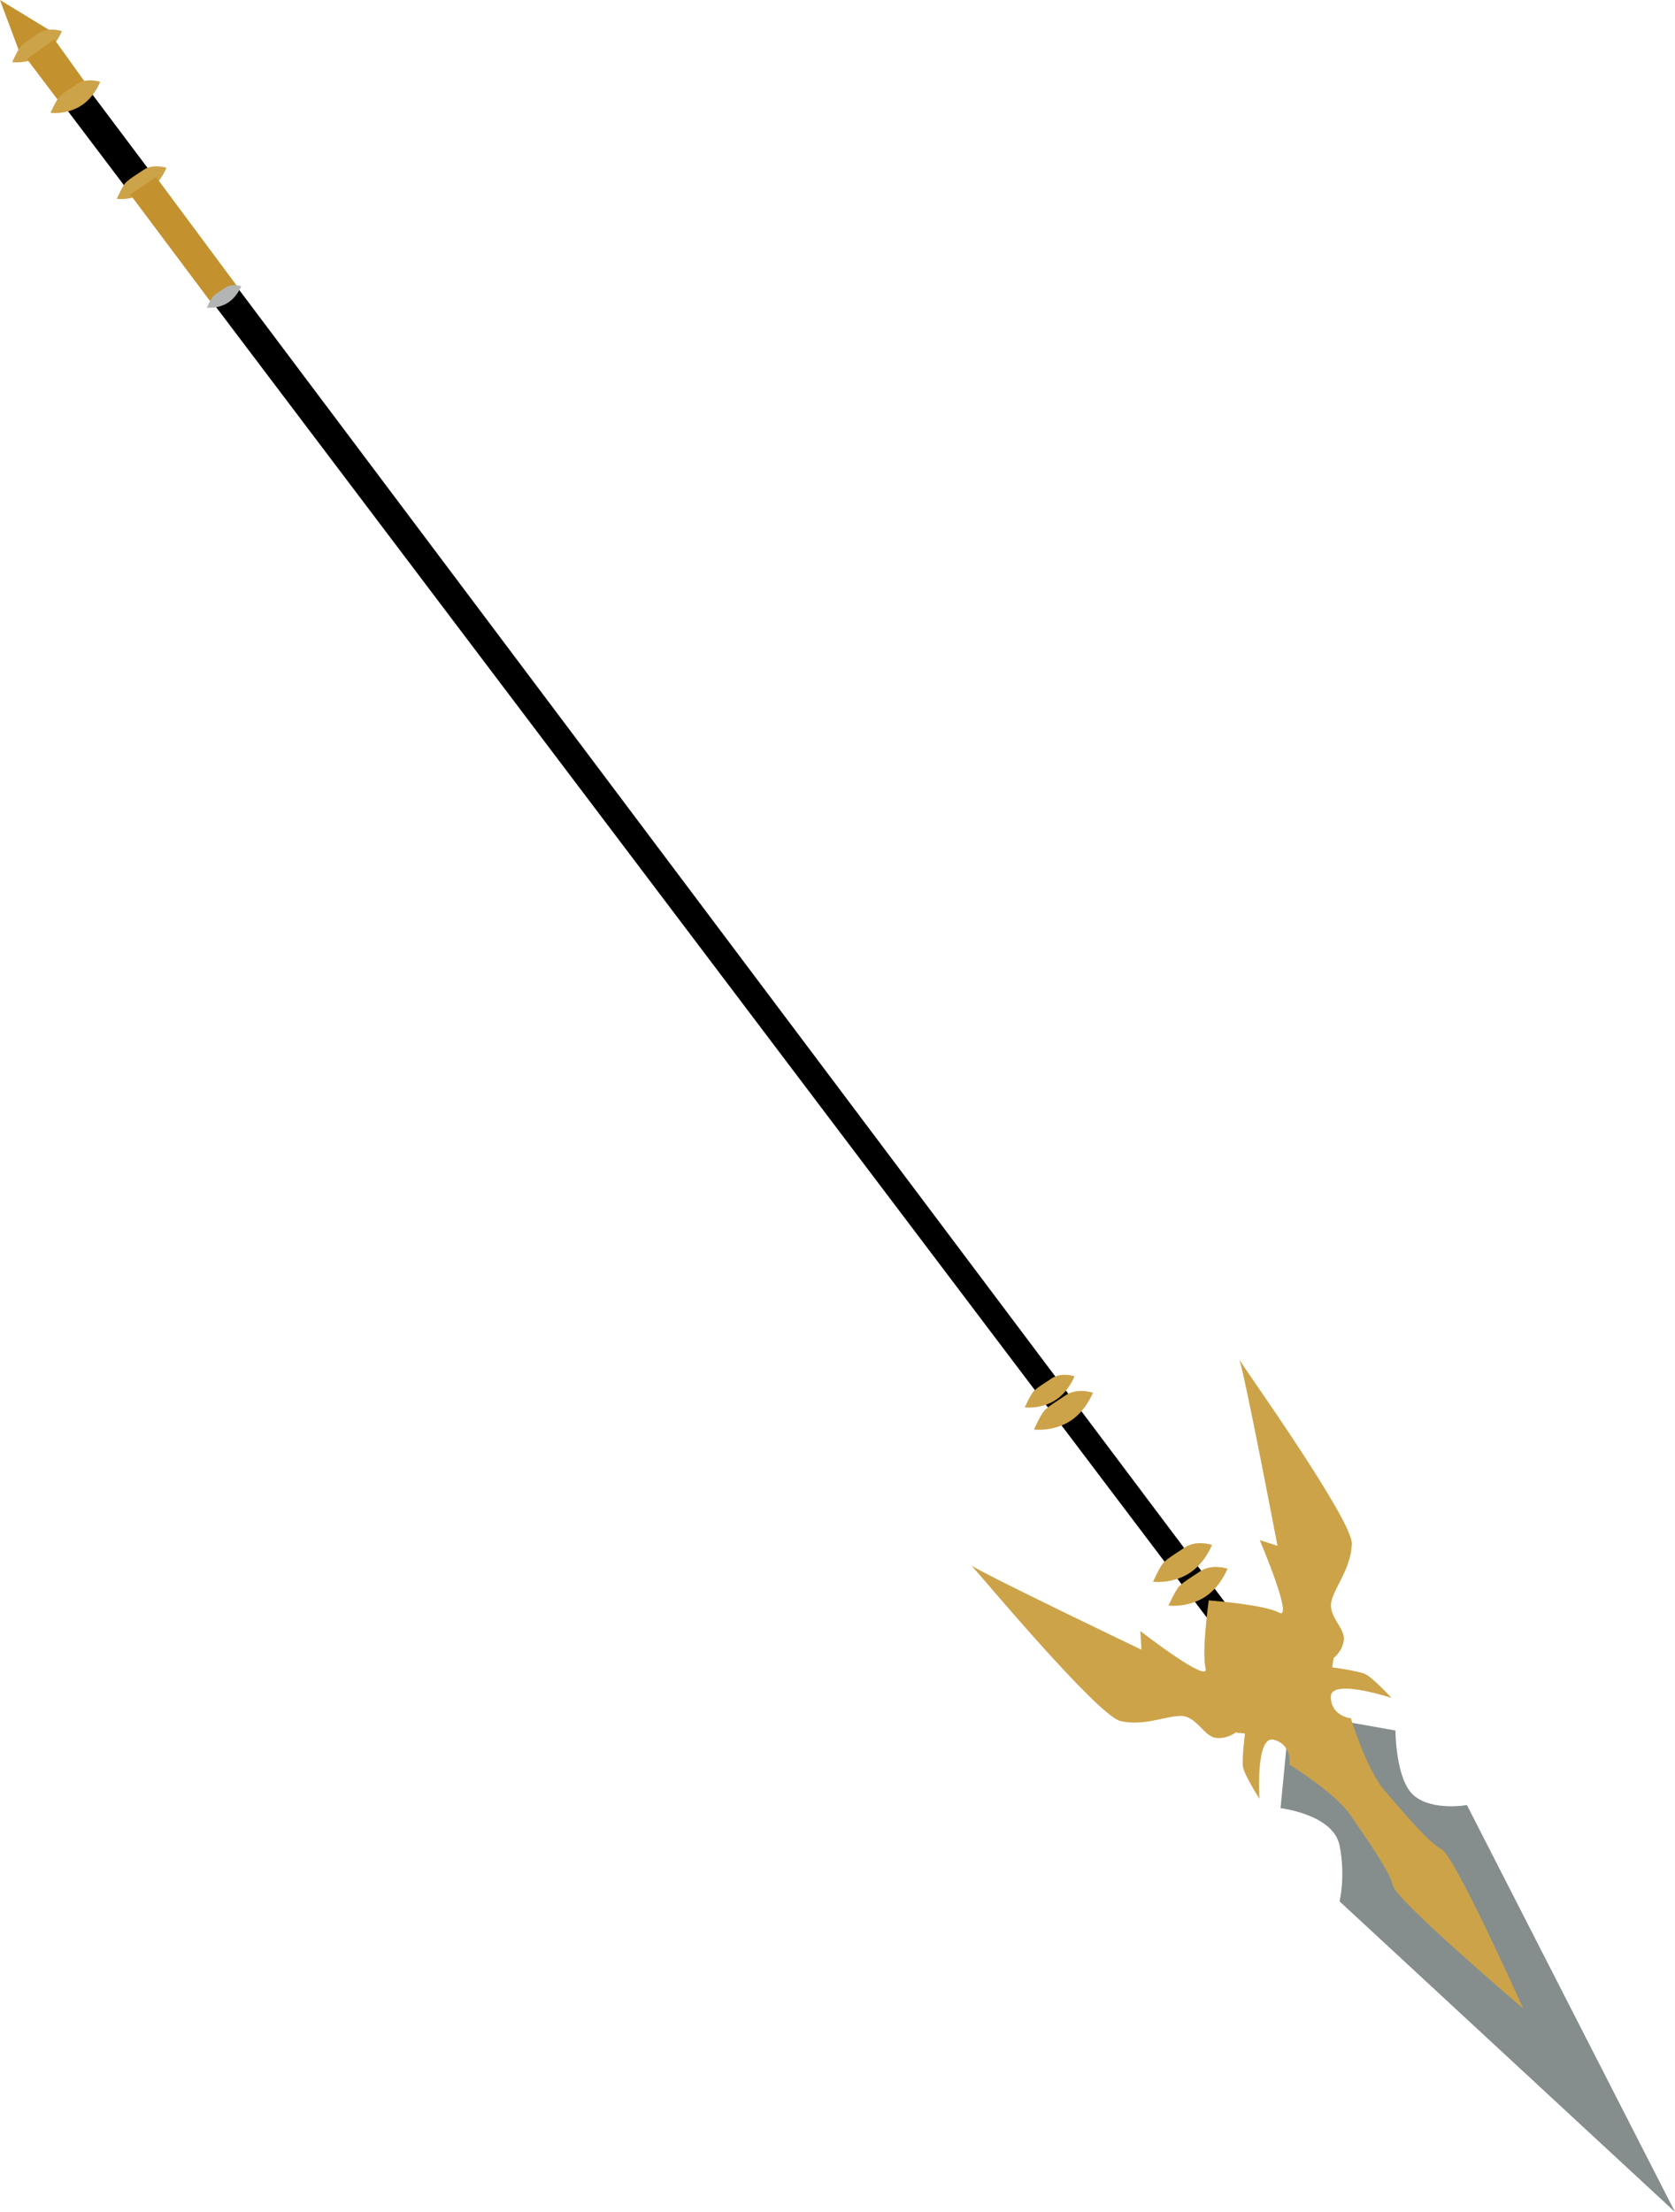 <?xml version="1.0" encoding="UTF-8"?><svg xmlns="http://www.w3.org/2000/svg" xmlns:xlink="http://www.w3.org/1999/xlink" height="2852.9" preserveAspectRatio="xMidYMid meet" version="1.0" viewBox="0.0 0.0 2160.6 2852.9" width="2160.6" zoomAndPan="magnify"><g id="change1_1"><path d="M2.34 5.345L23.708 58.768 1679.9 2249.2 1797.4 2409.4 1944.3 2569.7 1826.8 2380 1701.2 2227.8 55.763 37.399z" fill="inherit"/></g><g id="change2_1"><path d="M25.042 67.114L0 0 64.109 39.066z" fill="#C3922E"/></g><g id="change3_1"><path d="m15.695 80.136s18.695 2.669 37.396-8.013c18.7-10.682 26.713-32.055 26.713-32.055s-16.81-5.709-29.382 2.672c-12.02 8.015-16.966 10.765-22.707 16.027-4.206 3.858-12.02 21.368-12.02 21.368z" fill="#CDA349"/></g><g id="change2_2"><path d="M70.115 50.758L114.19 112.19 80.137 136.23 34.723 76.129z" fill="#C3922E"/></g><g id="change3_2"><path d="m65.114 145.58s18.697 2.668 37.396-8.014c18.7-10.682 26.714-32.054 26.714-32.054s-16.81-5.709-29.382 2.672c-12.021 8.014-16.966 10.765-22.707 16.027-4.207 3.858-12.021 21.369-12.021 21.369z" fill="#CDA349"/></g><g id="change3_3"><path d="m150.59 256.44s18.696 2.668 37.395-8.014c18.7-10.682 26.714-32.055 26.714-32.055s-16.811-5.709-29.382 2.673c-12.021 8.013-16.966 10.764-22.707 16.027-4.207 3.858-12.021 21.369-12.021 21.369z" fill="#CDA349"/></g><g id="change2_3"><path d="M167.95 250.76L201.34 228.39 305.52 368.63 273.46 391.67z" fill="#C3922E"/></g><g id="change4_1"><path d="m266.79 396.77s12.936 1.846 25.872-5.541c12.94-7.396 18.485-22.178 18.485-22.178s-11.629-3.953-20.332 1.847c-8.315 5.543-11.738 7.45-15.707 11.089-2.911 2.668-8.318 14.783-8.318 14.783z" fill="#B3B4B4"/></g><g id="change3_4"><path d="m1321.9 1815.1s18.695 2.669 37.395-8.013c18.699-10.684 26.713-32.055 26.713-32.055s-16.809-5.713-29.382 2.677c-12.02 8.014-16.966 10.76-22.706 16.026-4.206 3.851-12.02 21.364-12.02 21.364z" fill="#CDA349"/></g><g id="change3_5"><path d="m1333.7 1843.7s22.171 3.162 44.35-9.509c22.178-12.671 31.683-38.018 31.683-38.018s-19.937-6.769-34.845 3.178c-14.258 9.5-20.124 12.764-26.933 19.008-4.988 4.562-14.255 25.341-14.255 25.341z" fill="#CDA349"/></g><g id="change3_6"><path d="m1507.3 2070.7s22.171 3.162 44.35-9.507c22.178-12.671 31.683-38.02 31.683-38.02s-19.936-6.769-34.844 3.178c-14.259 9.5-20.125 12.765-26.934 19.01-4.988 4.562-14.255 25.339-14.255 25.339z" fill="#CDA349"/></g><g id="change3_7"><path d="m1487.3 2040s22.17 3.161 44.349-9.508c22.178-12.67 31.683-38.019 31.683-38.019s-19.937-6.769-34.844 3.177c-14.259 9.501-20.124 12.766-26.933 19.01-4.989 4.564-14.255 25.34-14.255 25.34z" fill="#CDA349"/></g><g id="change5_1"><path d="m1663.8 2207.8l-12.021 124.21s68.116 8.013 76.13 48.081c8.014 40.067 0 72.122 0 72.122l432.74 400.68-268.46-524.89s-44.076 8.014-68.116-12.021c-24.04-20.033-24.04-84.143-24.04-84.143l-136.23-24.041z" fill="#858E8D"/></g><g id="change3_8"><path d="m1252 2018.1c0.085 0.172 0.414 0.455 0.935 0.829-0.673-0.719-1.068-1.095-0.935-0.829z" fill="#CDA349"/></g><g id="change3_9"><path d="m1964.3 2589.4s-87.649-195.64-104.69-204.29c-17.051-8.624-50.562-49.232-73.859-76.091-23.302-26.843-43.217-92.868-43.217-92.868s-25.557-2.598-25.889-27.538c-0.329-24.957 78.379 1.313 78.379 1.313s-25.065-27.289-34.777-31.201c-9.947-4.022-41.821-8.328-41.821-8.328l1.761-11.949s12.119-9.251 13.277-24.142c1.162-14.877-21.001-30.389-15.891-49.764 5.11-19.37 24.818-41.799 26.196-73.204 1.312-29.84-135.26-221.77-145.11-237.54 6.793 17.905 49.194 239.88 49.194 239.88l-22.91-7.411s44.355 104.22 25.05 93.62c-19.307-10.62-91.378-15.88-91.378-15.88l0.485 0.627c-0.195 1.353-9.273 65.878-3.987 87.023 5.341 21.372-84.144-48.083-84.144-48.083l1.335 24.042s-203.85-97.557-219.44-108.69c12.764 13.563 163.55 194.51 192.73 200.85 30.72 6.675 57.434-6.677 77.468-6.677s29.386 25.38 44.075 28.048 26.709-6.684 26.709-6.684l12.021 1.339s-3.964 31.922-2.609 42.564c1.318 10.393 21.31 41.578 21.31 41.578s-5.342-82.805 18.7-76.13c24.04 6.677 20.033 32.055 20.033 32.055s58.765 36.07 78.799 65.448 50.753 72.122 54.76 90.818c4.008 18.695 168.29 158.6 168.29 158.6l-0.837-1.332z" fill="#CDA349"/></g><g id="change3_10"><path d="m1598.7 1753.8c-0.227-0.604-0.414-0.994-0.559-1.12-0.223-0.195 0.043 0.282 0.559 1.12z" fill="#CDA349"/></g></svg>